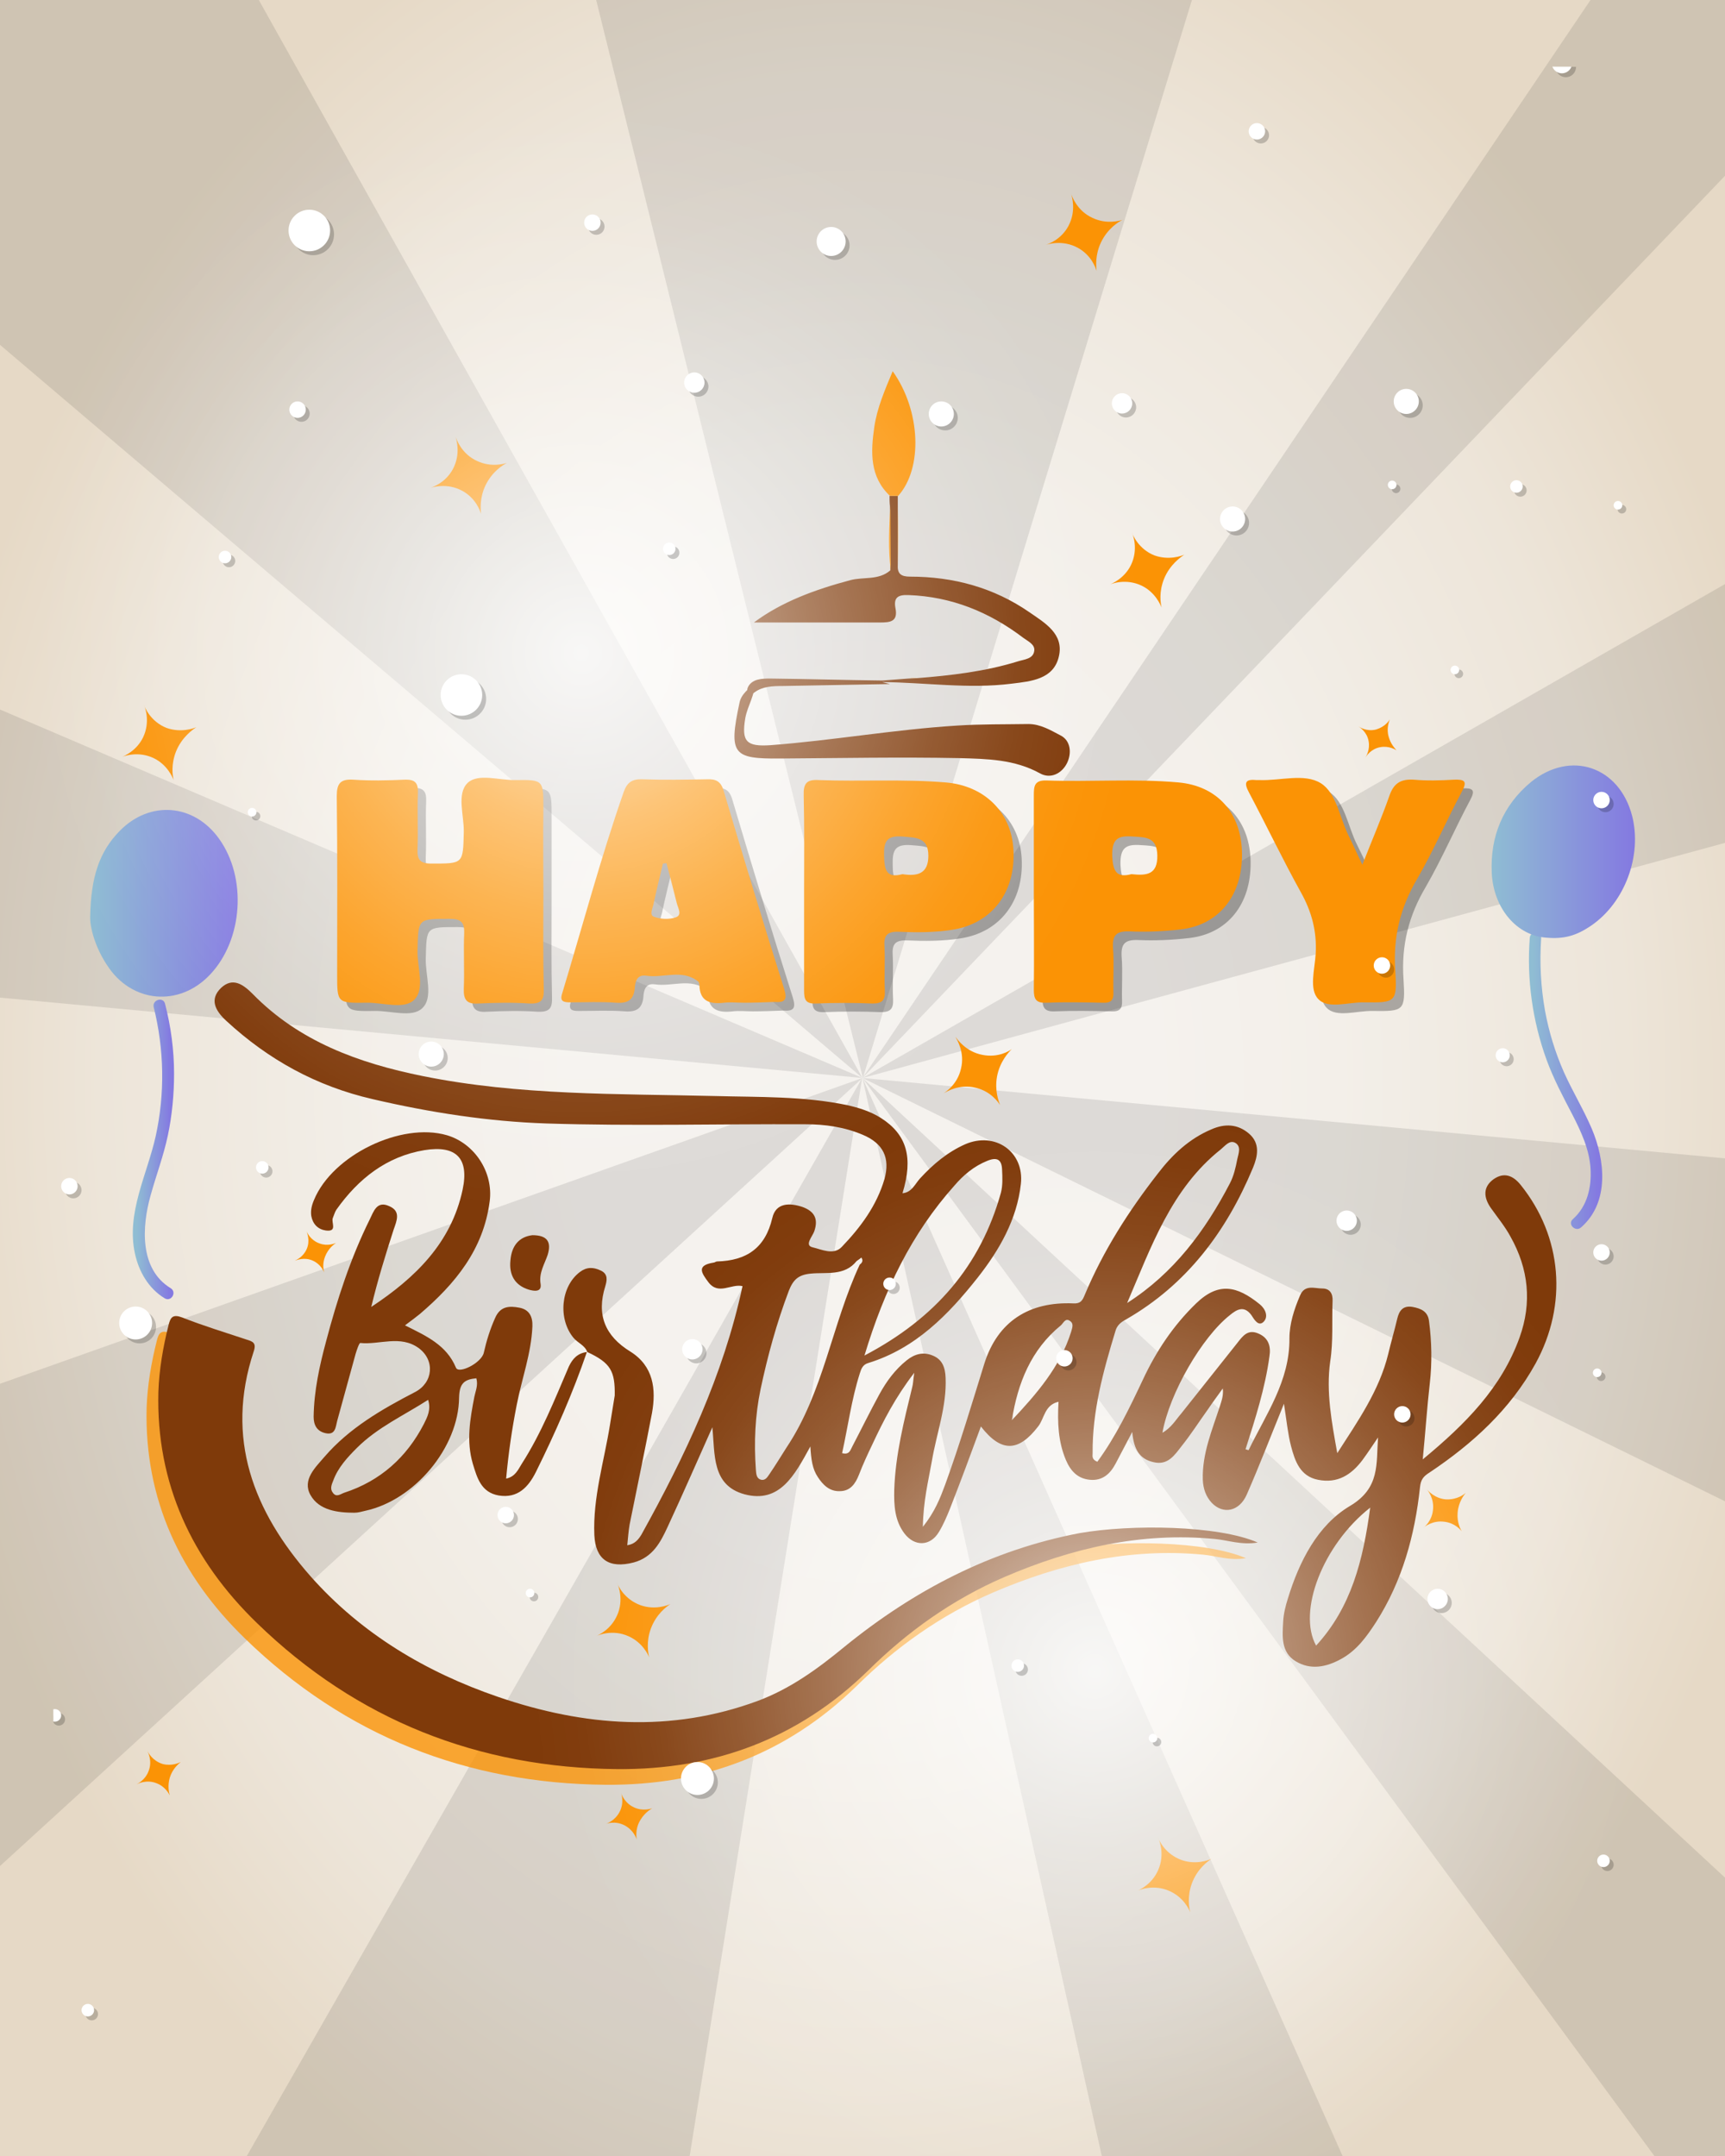 <?xml version="1.0" encoding="utf-8"?>
<!-- Generator: Adobe Illustrator 26.0.1, SVG Export Plug-In . SVG Version: 6.00 Build 0)  -->
<svg version="1.1" xmlns="http://www.w3.org/2000/svg" xmlns:xlink="http://www.w3.org/1999/xlink" x="0px" y="0px"
	 viewBox="0 0 440 550" style="enable-background:new 0 0 440 550;" xml:space="preserve">
<rect x="0" y="0" width="440" height="550" fill="#333333" stroke="none"/>
<style type="text/css">
	.st0{fill:url(#SVGID_1_);}
	.st1{opacity:0.1;clip-path:url(#SVGID_00000168828320780226796830000013356261834113234827_);}
	.st2{fill:url(#SVGID_00000144311062125660540980000006261317201607421850_);}
	.st3{fill:url(#SVGID_00000069395469014947178950000017097207961557329341_);}
	.st4{fill:#7F3A0A;}
	.st5{opacity:0.8;fill:#FB9305;enable-background:new    ;}
	.st6{opacity:0.3;}
	.st7{fill:#FB9305;}
	.st8{fill:url(#SVGID_00000174604464625255173910000001418967432049566375_);}
	.st9{fill:url(#SVGID_00000076573669425483158220000004122036423732819332_);}
	.st10{fill:#FB9305;enable-background:new    ;}
	.st11{opacity:0.8;fill:url(#SVGID_00000091694078067238098140000007870375578083239612_);enable-background:new    ;}
	.st12{opacity:0.8;fill:url(#SVGID_00000007427735588973903600000011453893109793349016_);enable-background:new    ;}
	.st13{clip-path:url(#SVGID_00000131346222946298223560000009484389446755564672_);}
	.st14{opacity:0.2;}
	.st15{fill:#FFFFFF;}
</style>
<g id="Layer_2">
	
		<radialGradient id="SVGID_1_" cx="103.087" cy="429.039" r="114.173" gradientTransform="matrix(2.131 0 0 -2.806 0.216 1479.493)" gradientUnits="userSpaceOnUse">
		<stop  offset="0.3" style="stop-color:#F5F2EE"/>
		<stop  offset="0.5" style="stop-color:#F3EFE9"/>
		<stop  offset="0.8" style="stop-color:#EDE5D9"/>
		<stop  offset="1" style="stop-color:#E6D9C6"/>
	</radialGradient>
	<path class="st0" d="M-0.2,0H440v550H-0.2V0z"/>
</g>
<g id="Layer_1">
	<g>
		<defs>
			<rect id="SVGID_00000016760580049745136680000018408470708063553468_" width="440" height="550"/>
		</defs>
		<clipPath id="SVGID_00000160185615366775407510000014643448277317625275_">
			<use xlink:href="#SVGID_00000016760580049745136680000018408470708063553468_"  style="overflow:visible;"/>
		</clipPath>
		<g style="opacity:0.1;clip-path:url(#SVGID_00000160185615366775407510000014643448277317625275_);">
			<polygon points="449.6,34.8 449.6,-12 413.8,-12 220,275 			"/>
			<path d="M449.6,387.7c0-30.4,0-60.8,0-91.3L220,275C296.5,312.6,373.1,350.1,449.6,387.7z"/>
			<path d="M449.6,212.4c0-23,0-45.9,0-68.9C373.1,187.3,296.5,231.2,220,275C296.5,254.1,373.1,233.3,449.6,212.4z"/>
			<path d="M-9.6,356.4c0,42.8,0,85.6,0,128.4C66.9,414.9,143.5,344.9,220,275C143.5,302.1,66.9,329.3-9.6,356.4z"/>
			<path d="M-9.6,176.9c0,25.6,0,51.1,0,76.7L220,275C143.5,242.3,66.9,209.6-9.6,176.9z"/>
			<path d="M430.8,562c6.3,0,12.5,0,18.8,0c0-24.7,0-49.4,0-74.1C373.1,416.9,296.5,346,220,275C290.3,370.7,360.5,466.3,430.8,562z
				"/>
			<path d="M59.3-12c-23,0-45.9,0-68.9,0c0,30.6,0,61.2,0,91.8C66.9,144.9,143.5,209.9,220,275C166.4,179.3,112.8,83.7,59.3-12z"/>
			<path d="M307.7-12c-52.9,0-105.8,0-158.6,0c23.7,95.7,47.3,191.3,71,287C249.2,179.3,278.4,83.7,307.7-12z"/>
			<path d="M56.1,562c39.3,0,78.6,0,117.9,0c15.3-95.7,30.6-191.3,45.9-287C165.4,370.7,110.8,466.3,56.1,562z"/>
			<path d="M283.7,562c21.4,0,42.7,0,64.1,0L220,275C241.2,370.7,262.4,466.3,283.7,562z"/>
		</g>
	</g>
	<g>
		<g>
			
				<linearGradient id="SVGID_00000065058132873590154550000001099907794270475402_" gradientUnits="userSpaceOnUse" x1="34.834" y1="293.255" x2="43.405" y2="293.255">
				<stop  offset="0" style="stop-color:#8FBDD3"/>
				<stop  offset="1" style="stop-color:#8479E1"/>
			</linearGradient>
			<path style="fill:url(#SVGID_00000065058132873590154550000001099907794270475402_);" d="M39.2,256.9c2.7,10.8,2.9,22.1,0.5,33
				c-2.2,9.8-7.5,19.5-5.3,29.8c1,4.7,3.5,9,7.6,11.5c1.7,1,3.2-1.6,1.5-2.6c-8-4.9-7.3-15.8-5.1-23.6c1.4-5.1,3.3-10.1,4.4-15.3
				c1.1-5.2,1.6-10.5,1.6-15.8c0-6-0.8-12-2.3-17.8C41.7,254.2,38.8,255,39.2,256.9L39.2,256.9z"/>
		</g>
	</g>
	<g>
		<g>
			
				<linearGradient id="SVGID_00000134968382524987590150000002829432681851244690_" gradientUnits="userSpaceOnUse" x1="390.954" y1="275.641" x2="407.721" y2="275.641">
				<stop  offset="0" style="stop-color:#8FBDD3"/>
				<stop  offset="1" style="stop-color:#8479E1"/>
			</linearGradient>
			<path style="fill:url(#SVGID_00000134968382524987590150000002829432681851244690_);" d="M390.2,239.3
				c-0.8,10.5,0.7,21.2,4.3,31.1c1.8,4.9,4.2,9.4,6.6,14c2.2,4.3,4.3,8.8,4.6,13.7c0.3,4.7-0.8,9.6-4.5,12.9
				c-1.5,1.3,0.7,3.4,2.1,2.1c7.3-6.4,6.1-17.2,2.7-25.2c-2.1-4.9-4.9-9.5-7.1-14.4c-2.2-5-3.8-10.2-4.8-15.6
				c-1.1-6.1-1.4-12.3-1-18.5C393.3,237.4,390.3,237.4,390.2,239.3L390.2,239.3z"/>
		</g>
	</g>
	<g>
		<path class="st4" d="M149.8,344.9c-0.6-1.7-2.4-2.3-3.5-3.6c-4-4.8-3.3-13.1,1.6-16.8c1.7-1.3,3.4-1.3,5.3-0.4
			c2,0.9,1.6,2.6,1.2,4c-2.3,7.3-0.1,12.7,6.4,16.7c5.9,3.7,6.6,9.6,5.5,15.7c-1.8,9.5-3.8,18.9-5.7,28.4c-0.3,1.7-0.4,3.4-0.6,5.3
			c1.9-0.3,2.8-1.4,3.6-2.7c11.1-20,20.9-40.6,25.8-63.4c-2.9-0.7-6.1,2.4-8.7-1c-1.8-2.4-3.1-4.3,1.3-5c0.3,0,0.6-0.3,0.9-0.3
			c7.5-0.2,12.3-3.4,14.1-11.1c0.9-3.9,4.4-3.9,7.7-2.8c3,1.1,4.1,3,3,6.2c-0.5,1.4-2.6,3.6-0.4,4.1c2.2,0.5,5.3,2.1,7.4-0.1
			c4.8-5,8.9-10.5,10.9-17.3c1.5-5.4-0.3-9.1-5.5-11.3c-4.7-2-9.6-2.7-14.7-2.7c-22-0.1-44,0.5-66-0.2c-14.9-0.5-29.7-2.8-44.3-6.2
			c-14.4-3.3-26.7-10.1-37.4-20c-2.7-2.5-4.4-5.4-1.3-8.4c2.9-2.7,5.5-1,8,1.5c11.9,12.2,27.1,17.7,43.4,21
			c24.7,5,49.7,4.5,74.6,5.1c11.2,0.3,22.5,0,33.6,2.3c3.1,0.7,6,1.6,8.7,3.3c6.6,4.2,8.3,10.1,5.5,19.2c2.4-0.2,3.2-2.4,4.5-3.8
			c3.3-3.6,7-6.7,11.5-8.7c7.6-3.3,15.1,1.9,14.2,10.1c-1,9.1-5.5,16.9-11,23.9c-7.5,9.5-15.9,18.1-27.9,21.8
			c-1.4,0.4-1.8,1.4-2.2,2.7c-2.1,6.6-3,13.5-4.5,20.3c1.9,0.5,2.1-0.8,2.6-1.7c2.3-4.4,4.5-8.9,6.9-13.3c1.8-3.3,4-6.3,7-8.7
			c2-1.6,4.2-2.2,6.6-1.2c2.5,1,3.2,3.1,3.3,5.7c0.3,7.3-2.3,14.1-3.5,21.2c-0.9,5.1-2.2,10.2-2.3,16.8c3.1-3.9,4.4-7.3,5.7-10.8
			c3.7-10.2,6.8-20.6,10-30.9c3.4-10.7,11.4-15.8,22.7-15.3c1.8,0.1,2.3-0.7,2.9-2.2c4.7-11.2,11.2-21.4,18.7-31
			c3.6-4.7,7.9-8.8,13.6-11.2c3.4-1.5,6.7-1.4,9.6,1.1c2.9,2.5,2.2,5.8,1,8.7c-6.8,16.3-16.9,29.8-32.4,38.7c-1.3,0.7-2.3,1.5-2.7,3
			c-3.1,10.2-5.9,20.4-5.8,31.1c0,0.7-0.3,1.6,1.2,2.2c4.7-6.4,8.2-13.7,11.6-20.9c3.4-7.3,7.8-13.9,13.6-19.5
			c5.7-5.5,10.4-4.5,16.2,0.2c1.5,1.2,2.3,3.2,1,4.5c-1.3,1.3-2.4-0.6-3.1-1.7c-1.9-2.6-3.8-1.4-5.5,0c-7.1,5.6-15.4,19.9-17.2,30
			c2.3-1.3,3.4-3.3,4.8-4.9c4.8-6,9.5-12,14.3-18c1.4-1.8,2.7-3.6,5.4-2.4c2.6,1.1,3.2,3.3,2.8,5.8c-1.1,8.1-3.6,15.9-6.1,23.7
			c0.3,0.1,0.8,0.3,0.8,0.2c4.4-9.1,10.5-17.6,10.4-28.5c0-3.7,1.2-7.4,2.7-10.9c1.2-2.9,3.7-1.8,5.7-1.8c1.9,0,2.7,1.3,2.6,3.2
			c-0.2,5.1,0.2,10.3-0.6,15.4c-1.1,7.8,0.4,15.6,1.8,23.4c5.2-8.1,10.7-15.9,13-25.3c0.7-3,1.6-6,2.3-9c0.5-2.1,1.5-3.4,3.9-3
			c2.1,0.4,3.9,1.1,4.2,3.6c0.7,5.3,0.8,10.6,0.2,15.9c-0.7,6.1-1.1,12.3-1.8,19.4c11-9.1,20.1-18.3,24.7-31.1
			c3.2-8.9,2.3-17.5-2.3-25.7c-1.4-2.6-3.3-4.9-5-7.3c-1.9-2.7-2.1-5.4,0.7-7.4c2.6-1.8,4.9-1,6.9,1.5c10.6,13.2,12,30.5,3.8,45.5
			c-6.5,11.8-16.1,20.5-27,27.8c-1.6,1-2.3,1.8-2.5,3.8c-1.3,12.2-4.5,23.9-11.2,34.4c-2.4,3.7-4.9,7.2-8.9,9.4
			c-3.8,2.1-7.8,2.9-11.6,0.6c-3.8-2.3-3.4-6.4-3.2-10.1c0.1-2,0.6-4,1.2-5.9c2.9-9.5,7.6-18.7,15.8-23.6c7.8-4.6,6.7-10.8,7.2-17.5
			c-1.3,1.9-2.6,3.9-4,5.8c-2.8,3.7-6.3,6-11.3,5c-4.6-0.9-5.9-4.8-6.9-8.6c-0.8-3.1-1.1-6.3-1.8-10.8c-3.5,8.6-6.3,15.9-9.5,23.2
			c-1.9,4.3-6,5.1-8.9,2.1c-1.5-1.6-2.2-3.6-2.3-5.9c-0.2-6.7,2.4-12.7,4.4-18.9c0.4-1.3,0.9-2.6,0.7-4.4c-1.2,1.7-2.5,3.4-3.7,5.2
			c-2.3,3.2-4.4,6.5-6.8,9.5c-1.8,2.3-3.5,5-7.2,4.1c-3.5-0.8-5-3.2-5.4-7.7c-1.8,3.4-3,5.7-4.2,8c-1.4,2.7-3.4,4.5-6.6,4.2
			c-3.1-0.3-4.9-2.2-6.1-5c-2-4.7-2.2-9.6-1.9-14.9c-3.6,0.8-3.6,4.3-5.2,6.3c-5,6.5-9.4,6.7-14.6,0c-2.6,7.1-5.2,14.1-7.9,21
			c-0.8,2-1.7,4.1-2.8,5.9c-2.2,3.7-6.2,3.8-8.8,0.4c-2.5-3.3-2.7-7.2-2.6-11.2c0.3-8.9,2.5-17.6,4.6-26.2c0.2-0.7,0.2-1.5,0.5-3.6
			c-4.9,6.4-7.9,12.3-10.7,18.3c-1.2,2.5-2.4,5.1-3.4,7.7c-0.9,2.3-2.2,4.2-4.9,4.2c-2.6,0.1-4.3-1.6-5.6-3.6
			c-1.4-2.1-1.7-4.5-1.9-7.8c-4,7.3-7.8,14.6-16.8,12.2c-8.4-2.3-7.5-10.2-8.2-17.1c-3.8,8.5-7.5,17-11.4,25.4
			c-1.8,3.9-3.8,7.8-8.7,9.1c-6.2,1.6-9.7-0.7-10-7c-0.4-9.6,2.5-18.8,4-28.2c0.4-2.5,0.8-4.9,1.2-7.4
			C156.9,349.8,155.8,347.7,149.8,344.9L149.8,344.9z M218.5,321.7c-3.1,3.9-7.8,2.8-11.7,3.2c-3.2,0.3-4.5,1.6-5.6,4.4
			c-3.1,8.2-5.4,16.6-7.2,25.1c-1.4,6.7-1.7,13.6-1.2,20.5c0.1,1.1,0.1,2.3,1.4,2.6c1.1,0.2,1.6-0.8,2.1-1.5
			c1.5-2.2,2.9-4.5,4.3-6.7c9.5-14.2,11.6-31.5,18.7-46.7c0.7-0.5,0.9-1.1,0.4-1.8C219.4,321.1,218.9,321.4,218.5,321.7z
			 M220.5,345.8c18.1-9.5,29.6-22.9,34.8-41.5c0.5-1.9,0.4-4,0.3-6c-0.1-2.4-1.2-3.2-3.7-2.2c-3.5,1.4-6.2,3.7-8.5,6.4
			C232.6,314.6,225.6,328.9,220.5,345.8z M287.5,332.4c11.9-7.6,19.9-18.4,26.2-30.5c1-1.9,1.5-4.1,1.9-6.2c0.3-1.4,1.1-3.3-0.6-4.2
			c-1.4-0.7-2.5,0.8-3.6,1.7C298.7,303.3,293.6,318.2,287.5,332.4z M349.5,384.6c-12.1,9.5-18.6,26.5-13.8,35.2
			C344.7,410,347.7,398,349.5,384.6z M258.1,362.3c6.3-6.7,12.3-13.6,15.1-22.5c0.3-1.1,0.8-2.2-0.4-2.9c-1.1-0.7-1.6,0.7-2.2,1.2
			C263,344.3,259.6,352.8,258.1,362.3z"/>
		<path class="st5" d="M317.8,397.5c-4.2,0.7-7.6-0.6-10.9-0.9c-18.8-1.8-36.5,2.3-53.7,9.7c-13.2,5.7-24.7,13.9-34.7,23.8
			c-17.9,17.5-39.4,25.4-64,25.2c-35.5-0.3-66.5-12.5-92-37.3c-16.5-16-25.7-35.5-25.1-58.9c0.2-5.8,1.2-11.5,2.6-17.1
			c0.5-2,1.1-2.8,3.5-1.9c5.3,2.1,10.9,3.8,16.3,5.6c1.6,0.5,2.7,0.8,1.9,3.1c-7.3,22.1-0.1,40.7,14.5,57.3
			c13,14.7,29.5,24.5,47.9,30.8c21.9,7.5,44,9.2,66.2,1c8.3-3.1,15.3-8.2,22.1-13.8c17.7-14.4,37.4-24.7,60-29
			C285.6,392.8,307.7,393.1,317.8,397.5z"/>
		<path class="st4" d="M320.8,393.5c-4.2,0.7-7.6-0.6-10.9-0.9c-18.8-1.8-36.5,2.3-53.7,9.7c-13.2,5.7-24.7,13.9-34.7,23.8
			c-17.9,17.5-39.4,25.4-64,25.2c-35.5-0.3-66.5-12.5-92-37.3c-16.5-16-25.7-35.5-25.1-58.9c0.2-5.8,1.2-11.5,2.6-17.1
			c0.5-2,1.1-2.8,3.5-1.9c5.3,2.1,10.9,3.8,16.3,5.6c1.6,0.5,2.7,0.8,1.9,3.1c-7.3,22.1-0.1,40.7,14.5,57.3
			c13,14.7,29.5,24.5,47.9,30.8c21.9,7.5,44,9.2,66.2,1c8.3-3.1,15.3-8.2,22.1-13.8c17.7-14.4,37.4-24.7,60-29
			C288.6,388.8,310.7,389.1,320.8,393.5z"/>
		<path class="st6" d="M140.7,229.9c0,8.1-0.1,16.2,0.1,24.4c0.1,2.8-0.5,3.9-3.6,3.8c-4.4-0.3-8.8-0.2-13.1,0
			c-2.9,0.2-3.8-0.9-3.7-3.8c0.2-4.7-0.1-9.4,0.1-14.1c0.1-2.9-0.9-3.7-3.7-3.7c-8.2,0-8-0.1-8.2,8.1c-0.1,4.3,2,9.9-0.9,12.6
			c-2.6,2.5-8,0.6-12.2,0.7c-7.4,0.1-7.4,0-7.4-7.2c0-15.2,0.1-30.3-0.1-45.5c0-3.2,0.9-4.4,4.2-4.2c4.4,0.3,8.8,0.2,13.1,0
			c2.8-0.1,3.5,0.9,3.4,3.5c-0.2,4.7,0.1,9.4-0.1,14.1c-0.1,2.7,0.5,3.8,3.5,3.8c8.2,0,8.1,0.1,8.3-8c0.1-4.3-1.9-9.8,1-12.6
			c2.7-2.5,8.1-0.6,12.2-0.7c7.1-0.1,7.1,0,7.1,7.2C140.7,215.6,140.7,222.7,140.7,229.9z"/>
		<path class="st6" d="M207.2,229.9c0-8.3,0.1-16.6-0.1-24.8c-0.1-3.1,0.8-4.1,3.9-3.9c10.7,0.4,21.5-0.3,32.3,0.6
			c9.8,0.8,16.8,7.5,17.3,17.2c0.6,10.9-5.6,18.9-15.7,20.4c-4.5,0.7-9,0.7-13.6,0.5c-3-0.1-3.8,1-3.6,3.8c0.2,3.7-0.1,7.5,0.1,11.2
			c0.1,2.4-0.6,3.3-3.1,3.3c-4.8-0.2-9.7-0.2-14.5,0c-2.7,0.1-3-1.1-3-3.3C207.3,246.4,207.2,238.2,207.2,229.9z M232.4,225.2
			c3.8,0.6,6.6-0.1,6.6-4.7c0-4.7-3.1-4.6-6.6-4.9c-4-0.3-4.8,1.2-4.7,4.9C227.7,224.2,228.3,226.3,232.4,225.2z"/>
		<path class="st6" d="M192,258c-1.7,0-3.5-0.2-5.1,0c-3.6,0.4-6.2-0.3-6.3-4.5c0-0.3-0.1-0.7-0.3-0.9c-4.1-3.3-8.9-0.8-13.3-1.5
			c-2.3-0.3-2.8,1.4-2.9,3.3c-0.3,2.9-1.8,3.8-4.7,3.6c-3.9-0.3-7.8-0.1-11.7-0.1c-1.7,0-2.8-0.2-2.1-2.3
			c5.2-17.2,9.8-34.5,15.7-51.4c0.9-2.5,2.2-3.3,4.8-3.2c5.5,0.2,10.9,0.1,16.4,0c2.3-0.1,3.6,0.5,4.3,3c5,16.8,10.1,33.7,15.4,50.4
			c0.9,2.9,0.2,3.6-2.5,3.4C197,257.9,194.5,258,192,258z M172.2,222.3c-0.3,0-0.6,0.1-0.9,0.1c-0.8,3.4-1.7,6.9-2.4,10.3
			c-0.2,1.1-1.2,2.9,0.2,3.3c1.7,0.6,3.8,0.7,5.5,0.1c1.7-0.6,0.5-2.4,0.2-3.7C174,229.2,173.1,225.8,172.2,222.3z"/>
		<path class="st6" d="M265.9,229.9c0-8.3,0-16.6,0-24.8c0-2.3,0.1-3.9,3.2-3.8c11.2,0.4,22.5-0.5,33.7,0.5
			c9.9,0.9,16.1,7.8,16.2,18.2c0.1,10.7-5.9,18.2-15.7,19.3c-4.3,0.5-8.7,0.7-13.1,0.5c-3.4-0.1-4.3,1.1-4.1,4.3
			c0.3,3.7,0,7.5,0.1,11.2c0.1,2-0.6,2.8-2.7,2.7c-4.8-0.1-9.7-0.2-14.5,0c-2.6,0.1-3.1-1-3.1-3.3
			C265.9,246.4,265.9,238.2,265.9,229.9C265.9,229.9,265.9,229.9,265.9,229.9z M290.7,225.2c3.8,0.4,6.7,0.2,6.6-4.8
			c-0.1-4.6-2.8-4.6-6.2-4.8c-3.9-0.3-5.4,0.6-5.3,5C286,224.5,286.9,226.2,290.7,225.2z"/>
		<path class="st6" d="M349.6,222.8c2.5-6.4,4.9-11.9,6.9-17.6c1.1-3.2,2.9-4.3,6.2-4.1c3.4,0.3,6.9,0.2,10.3,0c2.7-0.1,3.4,0.4,2,3
			c-3.9,7.3-7.2,15-11.3,22.1c-4.4,7.4-6.3,15-5.7,23.6c0.5,8.1,0.1,8.2-7.9,8.1c-4-0.1-9.2,1.8-11.7-0.8c-2.5-2.5-0.9-7.7-0.7-11.7
			c0.3-5.6-1-10.6-3.8-15.6c-4.6-8.3-8.7-16.9-13.2-25.4c-1.3-2.4-1.1-3.5,1.8-3.2c0.3,0,0.6,0,0.9,0c5.3,0.2,11.4-1.8,15.6,0.8
			c4,2.5,4.8,8.8,7.1,13.4C347.2,217.6,348.2,219.7,349.6,222.8z"/>
		<path class="st7" d="M138.6,227.8c0,8.1-0.1,16.2,0.1,24.4c0.1,2.8-0.5,3.9-3.6,3.8c-4.4-0.3-8.8-0.2-13.1,0
			c-2.9,0.2-3.8-0.9-3.7-3.8c0.2-4.7-0.1-9.4,0.1-14.1c0.1-2.9-0.9-3.7-3.7-3.7c-8.2,0-8-0.1-8.2,8.1c-0.1,4.3,2,9.9-0.9,12.6
			c-2.6,2.5-8,0.6-12.2,0.7c-7.4,0.1-7.4,0-7.4-7.2c0-15.2,0.1-30.3-0.1-45.5c0-3.2,0.9-4.4,4.2-4.2c4.4,0.3,8.8,0.2,13.1,0
			c2.8-0.1,3.5,0.9,3.4,3.5c-0.2,4.7,0.1,9.4-0.1,14.1c-0.1,2.7,0.5,3.8,3.5,3.8c8.2,0,8.1,0.1,8.3-8c0.1-4.3-1.9-9.8,1-12.6
			c2.7-2.5,8.1-0.6,12.2-0.7c7.1-0.1,7.1,0,7.1,7.2C138.5,213.4,138.6,220.6,138.6,227.8z"/>
		<path class="st4" d="M149.7,344.9c-3.6,10.5-8.1,20.7-13,30.6c-1.9,3.8-4.6,6.8-9.5,6c-4.5-0.8-5.5-4.5-6.6-8.1
			c-1.7-5.8-0.7-11.4,0.4-17.1c0.3-1.5,1-2.9,0.5-4.7c-3.1,0.3-4.3,1.3-4.4,4.9c-0.1,12.8-11.4,26.2-23.9,28.9
			c-0.9,0.2-1.8,0.5-2.8,0.5c-4.3,0-9-0.6-11.2-4.5c-2.2-3.9,1.3-7.1,3.6-9.8c6.3-7.3,14.6-12.1,23.1-16.5c4.6-2.4,5.1-8.1,0.9-11.2
			c-4.7-3.4-10-0.8-14.9-1.3c-0.3,0-0.9,1.8-1.2,2.8c-1.6,5.7-3.1,11.4-4.7,17.1c-0.4,1.5-0.4,3.7-3,3.1c-2.2-0.5-3-2.1-3-4.2
			c0.1-6.6,1.5-13,3.2-19.3c2.8-10.6,6.2-21.1,11.1-31c1-2,1.8-4.9,5-3.4c3,1.3,1.9,3.7,1.1,6c-2.1,6.5-4.1,13-5.7,19.7
			c11.2-7.4,20.4-16.3,23.3-29.9c1.7-8-1.6-11.4-9.7-10.1c-9.7,1.6-16.9,7.3-22.5,15.2c-0.4,0.6-0.6,1.4-0.9,2.1
			c-0.5,1.1,1.3,3.6-1.8,3.2c-2-0.3-3.3-1.6-3.7-3.7c-0.2-1.4,0.1-2.7,0.7-4.1c4.7-11.4,22.2-19.9,33.9-16.5
			c7.1,2.1,11.9,9.5,10.9,16.9c-1.6,12.3-8.8,21-17.8,28.7c-1.1,0.9-2.2,1.7-3.8,2.9c5.4,2.7,10.6,5,13,10.8
			c0.7,1.7,6.5-1.2,7.1-3.8c0.7-3.1,1.6-6,2.9-8.9c1.3-3,3.6-3.1,6.2-2.6c2.6,0.5,3.4,2.4,3.3,4.8c-0.3,6.9-2.7,13.3-4,20
			c-1.2,6.1-2.1,12.2-2.7,18.8c2.4-0.5,3.1-2.4,4-3.8c5-7.8,8.4-16.4,12-24.8C146.1,346.5,147.4,345.2,149.7,344.9
			C149.8,344.9,149.7,344.9,149.7,344.9z M109.2,357.1c-6.2,4-12.9,7-18.2,12.3c-2.4,2.4-4.8,5-6,8.3c-0.4,1-0.9,2.1-0.1,3.1
			c0.9,1.3,2,0.3,2.9,0c9.2-3,15.9-9,20.3-17.5C109,361.5,110,359.6,109.2,357.1z"/>
		<path class="st7" d="M205.1,227.7c0-8.3,0.1-16.6-0.1-24.8c-0.1-3.1,0.8-4.1,3.9-3.9c10.7,0.4,21.5-0.3,32.3,0.6
			c9.8,0.8,16.8,7.5,17.3,17.2c0.6,10.9-5.6,18.9-15.7,20.4c-4.5,0.7-9,0.7-13.6,0.5c-3-0.1-3.8,1-3.6,3.8c0.2,3.7-0.1,7.5,0.1,11.2
			c0.1,2.4-0.6,3.3-3.1,3.3c-4.8-0.2-9.7-0.2-14.5,0c-2.7,0.1-3-1.1-3-3.3C205.1,244.3,205.1,236,205.1,227.7z M230.2,223
			c3.8,0.6,6.6-0.1,6.6-4.7c0-4.7-3.1-4.6-6.6-4.9c-4-0.3-4.8,1.2-4.7,4.9C225.6,222,226.1,224.1,230.2,223z"/>
		<path class="st7" d="M189.8,255.8c-1.7,0-3.5-0.2-5.1,0c-3.6,0.4-6.2-0.3-6.3-4.5c0-0.3-0.1-0.7-0.3-0.9
			c-4.1-3.3-8.9-0.8-13.3-1.5c-2.3-0.3-2.8,1.4-2.9,3.3c-0.3,2.9-1.8,3.8-4.7,3.6c-3.9-0.3-7.8-0.1-11.7-0.1c-1.7,0-2.8-0.2-2.1-2.3
			c5.2-17.2,9.8-34.5,15.7-51.4c0.9-2.5,2.2-3.3,4.8-3.2c5.5,0.2,10.9,0.1,16.4,0c2.3-0.1,3.6,0.5,4.3,3c5,16.8,10.1,33.7,15.4,50.4
			c0.9,2.9,0.2,3.6-2.5,3.4C194.8,255.7,192.3,255.8,189.8,255.8z M170,220.2c-0.3,0-0.6,0.1-0.9,0.1c-0.8,3.4-1.7,6.9-2.4,10.3
			c-0.2,1.1-1.2,2.9,0.2,3.3c1.7,0.6,3.8,0.7,5.5,0.1c1.7-0.6,0.5-2.4,0.2-3.7C171.8,227,170.9,223.6,170,220.2z"/>
		<path class="st7" d="M263.7,227.7c0-8.3,0-16.6,0-24.8c0-2.3,0.1-3.9,3.2-3.8c11.2,0.4,22.5-0.5,33.7,0.5
			c9.9,0.9,16.1,7.8,16.2,18.2c0.1,10.7-5.9,18.2-15.7,19.3c-4.3,0.5-8.7,0.7-13.1,0.5c-3.4-0.1-4.3,1.1-4.1,4.3
			c0.3,3.7,0,7.5,0.1,11.2c0.1,2-0.6,2.8-2.7,2.7c-4.8-0.1-9.7-0.2-14.5,0c-2.6,0.1-3.1-1-3.1-3.3
			C263.8,244.3,263.7,236,263.7,227.7C263.7,227.7,263.7,227.7,263.7,227.7z M288.6,223c3.8,0.4,6.7,0.2,6.6-4.8
			c-0.1-4.6-2.8-4.6-6.2-4.8c-3.9-0.3-5.4,0.6-5.3,5C283.9,222.3,284.8,224,288.6,223z"/>
		<path class="st7" d="M347.5,220.6c2.5-6.4,4.9-11.9,6.9-17.6c1.1-3.2,2.9-4.3,6.2-4.1c3.4,0.3,6.9,0.2,10.3,0c2.7-0.1,3.4,0.4,2,3
			c-3.9,7.3-7.2,15-11.3,22.1c-4.4,7.4-6.3,15-5.7,23.6c0.5,8.1,0.1,8.2-7.9,8.1c-4-0.1-9.2,1.8-11.7-0.8c-2.5-2.5-0.9-7.7-0.7-11.7
			c0.3-5.6-1-10.6-3.8-15.6c-4.6-8.3-8.7-16.9-13.2-25.4c-1.3-2.4-1.1-3.5,1.8-3.2c0.3,0,0.6,0,0.9,0c5.3,0.2,11.4-1.8,15.6,0.8
			c4,2.5,4.8,8.8,7.1,13.4C345.1,215.4,346,217.5,347.5,220.6z"/>
		
			<linearGradient id="SVGID_00000168103208503314200650000005364133231472348314_" gradientUnits="userSpaceOnUse" x1="23" y1="230.519" x2="60.65" y2="230.519">
			<stop  offset="0" style="stop-color:#8FBDD3"/>
			<stop  offset="1" style="stop-color:#8479E1"/>
		</linearGradient>
		<path style="fill:url(#SVGID_00000168103208503314200650000005364133231472348314_);" d="M23,233.8c0.2-10,2.3-16.5,7.5-21.8
			c7.7-7.9,19-7,25.4,2c7.1,9.9,6.1,25.7-2.3,34.6c-7.9,8.4-20.1,7.3-26.3-2.4C24.3,241.7,22.9,236.6,23,233.8z"/>
		
			<linearGradient id="SVGID_00000026847548208450459010000010817831542425243275_" gradientUnits="userSpaceOnUse" x1="380.423" y1="217.307" x2="417" y2="217.307">
			<stop  offset="0" style="stop-color:#8FBDD3"/>
			<stop  offset="1" style="stop-color:#8479E1"/>
		</linearGradient>
		<path style="fill:url(#SVGID_00000026847548208450459010000010817831542425243275_);" d="M394.4,239.2
			c-7.5-0.5-13.5-7.5-13.9-16.6c-0.4-9.2,2.8-17.1,10-23.1c10.1-8.2,22.5-4,25.8,8.6c2.6,10.1-1.8,22.1-10.4,28
			C402.1,238.7,399,239.6,394.4,239.2z"/>
		<path class="st4" d="M225,174c11,0.1,22.1,1.8,33.1,0.4c4.9-0.6,10.7-1.1,12-7c1.3-5.7-3.6-8.5-7.5-11.2
			c-9.1-6.3-19.4-9.1-30.5-9.1c-2.2,0-3.2-0.7-3.1-2.8c0-5,0-10.1,0-15.1c0-0.9,0-1.8,0-2.7c-0.7,0-1.4,0-2.1,0c0,0.9,0,1.7,0.1,2.6
			c0,5.5,0.1,10.9,0.1,16.4c-3,2.6-6.8,1.6-10.2,2.5c-9,2.4-17.5,5.5-24.6,10.8c10.6,0,21.4,0,32.1,0c2.7,0,4.7-0.2,4-3.7
			c-0.5-2.7,0.7-3.4,3.3-3.3c11,0.4,20.6,4.3,29.3,10.9c1.2,0.9,3.1,1.7,2.8,3.4c-0.3,2-2.5,2.1-4.1,2.6c-8.4,2.6-17,3.6-25.8,4.3
			c-0.7,0-1.5,0.1-2.2,0.1c-2.2,0.2-4.4,0.3-6.6,0.5c-9.5-0.1-19.1-0.4-28.6-0.5c-1.1,0-2.2,0-3.3,0.3c-1.1,0.3-2.1,1-2.5,2.1
			c-0.2,0.6-0.1,1.5,0.5,1.6c0.5,0.1,0.9-0.2,1.3-0.5c2-1.5,4.6-1.6,7.1-1.6c9.1-0.2,18.2-0.3,27.4-0.5 M200.2,156.8
			c7.9,0,15.7,0,23.4,0c2,0,3.5-0.2,3.4-3c-0.1-2.8-1.7-2.3-3.4-2.2C215.5,152,207.8,154,200.2,156.8z"/>
		<path class="st4" d="M192.3,174.4c0.5,2.6-1.6,5.5-2.2,8.8c-1,6,0.3,7.3,6.4,6.9c15.9-1.2,31.6-4,47.6-5
			c6.1-0.4,12.1-0.3,18.2-0.4c3.1,0,5.7,1.6,8.2,2.9c2.6,1.3,2.9,4.5,1.7,7c-1.3,2.7-4.2,4.2-6.9,2.7c-6.5-3.6-13.5-3.7-20.5-3.9
			c-15.3-0.3-30.6,0-45.8,0.1c-12,0.1-13.2-1-10.4-14.1C189,177,191.2,175.6,192.3,174.4z"/>
		<path class="st7" d="M229.1,126.5c-0.7,0-1.4,0-2.1,0c-5.2-4.9-4.9-11.2-4-17.5c0.7-4.9,2.7-9.5,4.7-14.3
			C234.9,104.8,235.4,119.5,229.1,126.5z"/>
		<path class="st4" d="M135.8,315.1c3.8,0,4.9,1.7,3.9,5c-0.8,2.4-2.3,4.6-1.8,7.5c0.3,2.2-1.9,1.7-3,1.4c-3.6-1.1-5.1-3.8-4.7-7.5
			C130.5,317.8,132.4,315.5,135.8,315.1z"/>
		<path class="st7" d="M227.1,129.1c0,5.5,0.1,10.9,0.1,16.4C226.5,140,226.8,134.5,227.1,129.1z"/>
		<path class="st7" d="M229,144.3c0-5,0-10.1,0-15.1C229.1,134.2,229.1,139.3,229,144.3z"/>
		<path class="st7" d="M234.2,172.9c-0.7,0-1.5,0.1-2.2,0.1C232.7,172.9,233.5,172.9,234.2,172.9z"/>
	</g>
	<g>
		<path class="st10" d="M258.1,267.6c-0.8,0.8-3.1,3.2-3.8,7.1c-0.6,3.5,0.4,6.2,0.8,7.2c-0.4-0.6-2.3-3.5-6.2-4.4
			c-4.3-1.1-7.6,1.1-8.2,1.4c0.6-0.4,3.5-2.3,4.4-6.2c1.1-4.3-1.1-7.6-1.4-8.2c0.4,0.5,2.6,3.8,6.9,4.6
			C254.6,269.9,257.5,268.1,258.1,267.6z"/>
		<path class="st10" d="M286.3,56.1c-1,0.5-3.8,2.2-5.5,5.8c-1.5,3.2-1.2,6.1-1.1,7.2c-0.2-0.7-1.3-4-4.8-5.9
			c-3.9-2.1-7.6-0.9-8.3-0.7c0.7-0.2,4-1.3,5.9-4.8c2.1-3.9,0.9-7.6,0.7-8.3c0.2,0.6,1.5,4.4,5.5,6.2
			C282.3,57.3,285.6,56.3,286.3,56.1z"/>
		<path class="st10" d="M129.3,118.1c-1,0.5-3.8,2.2-5.5,5.8c-1.5,3.2-1.2,6.1-1.1,7.2c-0.2-0.7-1.3-4-4.8-5.9
			c-3.9-2.1-7.6-0.9-8.3-0.7c0.7-0.2,4-1.3,5.9-4.8c2.1-3.9,0.9-7.6,0.7-8.3c0.2,0.6,1.5,4.4,5.5,6.2
			C125.3,119.3,128.6,118.3,129.3,118.1z"/>
		<path class="st10" d="M171,409.2c-0.9,0.6-3.6,2.5-5,6.3c-1.2,3.3-0.7,6.2-0.4,7.3c-0.3-0.7-1.7-3.8-5.3-5.4c-4-1.8-7.7-0.3-8.3,0
			c0.7-0.3,3.8-1.7,5.4-5.3c1.8-4,0.3-7.7,0-8.3c0.2,0.6,1.8,4.2,6,5.7C167.1,410.8,170.3,409.5,171,409.2z"/>
		<path class="st10" d="M309,474.2c-0.9,0.6-3.6,2.5-5,6.3c-1.2,3.3-0.7,6.2-0.4,7.3c-0.3-0.7-1.7-3.8-5.3-5.4c-4-1.8-7.7-0.3-8.3,0
			c0.7-0.3,3.8-1.7,5.4-5.3c1.8-4,0.3-7.7,0-8.3c0.2,0.6,1.8,4.2,6,5.7C305.1,475.8,308.3,474.5,309,474.2z"/>
		<path class="st10" d="M85.7,317.1c-0.5,0.3-2,1.4-2.8,3.5c-0.7,1.8-0.4,3.4-0.2,4c-0.2-0.4-0.9-2.1-2.9-3c-2.2-1-4.2-0.1-4.6,0
			c0.4-0.2,2.1-0.9,3-2.9c1-2.2,0.1-4.2,0-4.6c0.1,0.3,1,2.3,3.3,3.1C83.6,318,85.3,317.2,85.7,317.1z"/>
		<path class="st10" d="M354.5,183.5c-0.2,0.6-0.9,2.3-0.3,4.4c0.5,1.9,1.6,3,2,3.5c-0.3-0.2-2-1.2-4.1-0.8
			c-2.4,0.4-3.6,2.3-3.8,2.6c0.2-0.3,1.2-2,0.8-4.1c-0.4-2.4-2.3-3.6-2.6-3.8c0.3,0.2,2.1,1.4,4.5,0.8
			C353.3,185.4,354.3,183.9,354.5,183.5z"/>
		<path class="st10" d="M50.1,185.5c-0.9,0.6-3.7,2.5-5.2,6.2c-1.3,3.3-0.9,6.1-0.6,7.3c-0.3-0.7-1.6-3.9-5.1-5.6
			c-4-1.9-7.7-0.5-8.3-0.2c0.7-0.3,3.9-1.6,5.6-5.1c1.9-4,0.5-7.7,0.2-8.3c0.2,0.6,1.7,4.3,5.8,5.9C46.2,187,49.4,185.8,50.1,185.5z
			"/>
		<path class="st10" d="M302.1,141.5c-0.9,0.6-3.7,2.5-5.2,6.2c-1.3,3.3-0.9,6.1-0.6,7.3c-0.3-0.7-1.6-3.9-5.1-5.6
			c-4-1.9-7.7-0.5-8.3-0.2c0.7-0.3,3.9-1.6,5.6-5.1c1.9-4,0.5-7.7,0.2-8.3c0.2,0.6,1.7,4.3,5.8,5.9
			C298.2,143,301.4,141.8,302.1,141.5z"/>
		<path class="st10" d="M373.9,380.8c-0.5,0.6-1.9,2.4-2.1,5.1c-0.2,2.4,0.7,4.2,1.1,4.8c-0.3-0.4-1.8-2.2-4.5-2.5
			c-3-0.4-5.1,1.3-5.4,1.6c0.4-0.3,2.2-1.8,2.5-4.5c0.4-3-1.3-5.1-1.6-5.4c0.3,0.3,2,2.4,5,2.6C371.7,382.6,373.5,381.2,373.9,380.8
			z"/>
		<path class="st10" d="M166.4,461.3c-0.6,0.3-2.3,1.4-3.4,3.6c-0.9,1.9-0.7,3.7-0.6,4.4c-0.1-0.4-0.8-2.4-3-3.6
			c-2.4-1.3-4.7-0.5-5-0.4c0.4-0.1,2.4-0.8,3.6-3c1.3-2.4,0.5-4.7,0.4-5c0.1,0.4,0.9,2.7,3.4,3.8C164,462.1,166,461.4,166.4,461.3z"
			/>
		<path class="st10" d="M46.1,449.5c-0.5,0.4-2.1,1.7-2.8,4c-0.6,2.1-0.2,3.8,0,4.5c-0.2-0.4-1.2-2.3-3.4-3.1
			c-2.5-1-4.7,0.1-5.1,0.3c0.4-0.2,2.3-1.2,3.1-3.4c1-2.5-0.1-4.7-0.3-5.1c0.2,0.4,1.3,2.5,3.9,3.3
			C43.8,450.6,45.7,449.7,46.1,449.5z"/>
	</g>
	
		<radialGradient id="SVGID_00000174577632191964505660000003090923416767092142_" cx="-198.534" cy="523.646" r="144.819" gradientTransform="matrix(-0.783 -0.611 -0.612 0.782 313.297 -364.247)" gradientUnits="userSpaceOnUse">
		<stop  offset="0" style="stop-color:#FFFFFF"/>
		<stop  offset="0.12" style="stop-color:#FFFFFF;stop-opacity:0.82"/>
		<stop  offset="0.3" style="stop-color:#FFFFFF;stop-opacity:0.57"/>
		<stop  offset="0.48" style="stop-color:#FFFFFF;stop-opacity:0.37"/>
		<stop  offset="0.64" style="stop-color:#FFFFFF;stop-opacity:0.21"/>
		<stop  offset="0.78" style="stop-color:#FFFFFF;stop-opacity:9.000000e-02"/>
		<stop  offset="0.91" style="stop-color:#FFFFFF;stop-opacity:2.000000e-02"/>
		<stop  offset="1" style="stop-color:#FFFFFF;stop-opacity:0"/>
	</radialGradient>
	
		<ellipse style="opacity:0.8;fill:url(#SVGID_00000174577632191964505660000003090923416767092142_);enable-background:new    ;" cx="148.1" cy="167.3" rx="143.8" ry="143.7"/>
	
		<radialGradient id="SVGID_00000069372517549705603800000001184037459317767327_" cx="-463.703" cy="648.818" r="144.819" gradientTransform="matrix(-0.783 -0.611 -0.612 0.782 313.297 -364.247)" gradientUnits="userSpaceOnUse">
		<stop  offset="0" style="stop-color:#FFFFFF"/>
		<stop  offset="0.12" style="stop-color:#FFFFFF;stop-opacity:0.82"/>
		<stop  offset="0.3" style="stop-color:#FFFFFF;stop-opacity:0.57"/>
		<stop  offset="0.48" style="stop-color:#FFFFFF;stop-opacity:0.37"/>
		<stop  offset="0.64" style="stop-color:#FFFFFF;stop-opacity:0.21"/>
		<stop  offset="0.78" style="stop-color:#FFFFFF;stop-opacity:9.000000e-02"/>
		<stop  offset="0.91" style="stop-color:#FFFFFF;stop-opacity:2.000000e-02"/>
		<stop  offset="1" style="stop-color:#FFFFFF;stop-opacity:0"/>
	</radialGradient>
	
		<ellipse style="opacity:0.8;fill:url(#SVGID_00000069372517549705603800000001184037459317767327_);enable-background:new    ;" cx="279.1" cy="427.3" rx="143.8" ry="143.7"/>
	<g>
		<defs>
			<rect id="SVGID_00000114043981400626638410000017369323855752243894_" x="13.6" y="17" width="412.8" height="516"/>
		</defs>
		<clipPath id="SVGID_00000111904046622686519260000006445032917647131801_">
			<use xlink:href="#SVGID_00000114043981400626638410000017369323855752243894_"  style="overflow:visible;"/>
		</clipPath>
		<g style="clip-path:url(#SVGID_00000111904046622686519260000006445032917647131801_);">
			<g class="st14">
				<circle cx="171.7" cy="141" r="1.6"/>
				<circle cx="178.1" cy="98.6" r="2.6"/>
				<circle cx="79.9" cy="59.8" r="5.3"/>
				<circle cx="118.7" cy="178.3" r="5.3"/>
				<circle cx="178.9" cy="454.7" r="4.2"/>
				<circle cx="67.9" cy="298.8" r="1.6"/>
				<circle cx="35.6" cy="338.5" r="4.2"/>
				<circle cx="111" cy="269.9" r="3.2"/>
				<circle cx="130" cy="387.5" r="2.1"/>
				<circle cx="227.9" cy="328.5" r="1.6"/>
				<circle cx="272.5" cy="347.5" r="2.1"/>
				<circle cx="344.5" cy="312.4" r="2.6"/>
				<circle cx="384.3" cy="270.2" r="1.8"/>
				<circle cx="353.5" cy="247.3" r="2.1"/>
				<circle cx="358.7" cy="361.8" r="2.1"/>
				<circle cx="367.7" cy="408.9" r="2.6"/>
				<circle cx="409.5" cy="205.1" r="2.1"/>
				<circle cx="372.1" cy="171.9" r="1.1"/>
				<circle cx="359.7" cy="103.4" r="3.2"/>
				<circle cx="387.8" cy="125.1" r="1.6"/>
				<circle cx="356.1" cy="124.7" r="1.1"/>
				<circle cx="287.2" cy="103.9" r="2.6"/>
				<circle cx="241.1" cy="106.6" r="3.2"/>
				<circle cx="65.3" cy="208.2" r="1.1"/>
				<circle cx="58.4" cy="143.1" r="1.6"/>
				<circle cx="76.9" cy="105.5" r="2.1"/>
				<circle cx="213" cy="62.6" r="3.7"/>
				<circle cx="152.1" cy="57.8" r="2.1"/>
				<circle cx="177.6" cy="345.2" r="2.6"/>
				<circle cx="260.6" cy="425.9" r="1.6"/>
				<circle cx="315.4" cy="133.4" r="3.2"/>
				<circle cx="136.2" cy="407.4" r="1.1"/>
				<circle cx="18.7" cy="303.6" r="2.1"/>
				<circle cx="409.5" cy="320.5" r="2.1"/>
				<circle cx="408.4" cy="351.2" r="1.1"/>
				<circle cx="413.7" cy="129.9" r="1.1"/>
				<circle cx="399.4" cy="17.1" r="2.6"/>
				<circle cx="321.6" cy="34.5" r="2.1"/>
				<circle cx="23.4" cy="513.8" r="1.6"/>
				<circle cx="15" cy="438.6" r="1.6"/>
				<circle cx="441.3" cy="403.1" r="2.1"/>
				<circle cx="410" cy="475.7" r="1.6"/>
				<circle cx="295.1" cy="444.4" r="1.1"/>
			</g>
			<g>
				<g>
					<circle class="st15" cx="170.7" cy="140" r="1.6"/>
					<circle class="st15" cx="177.1" cy="97.6" r="2.6"/>
					<circle class="st15" cx="78.9" cy="58.8" r="5.3"/>
					<circle class="st15" cx="117.7" cy="177.3" r="5.3"/>
					<circle class="st15" cx="177.9" cy="453.7" r="4.2"/>
					<circle class="st15" cx="66.9" cy="297.8" r="1.6"/>
					<circle class="st15" cx="34.6" cy="337.5" r="4.2"/>
					<circle class="st15" cx="110" cy="268.9" r="3.2"/>
					<circle class="st15" cx="129" cy="386.5" r="2.1"/>
					<circle class="st15" cx="226.9" cy="327.5" r="1.6"/>
					<circle class="st15" cx="271.5" cy="346.5" r="2.1"/>
					<circle class="st15" cx="343.5" cy="311.4" r="2.6"/>
					<circle class="st15" cx="383.3" cy="269.2" r="1.8"/>
					<circle class="st15" cx="352.5" cy="246.3" r="2.1"/>
					<circle class="st15" cx="357.7" cy="360.8" r="2.1"/>
					<circle class="st15" cx="366.7" cy="407.9" r="2.6"/>
					<circle class="st15" cx="408.5" cy="204.1" r="2.1"/>
					<circle class="st15" cx="371.1" cy="170.9" r="1.1"/>
					<circle class="st15" cx="358.7" cy="102.4" r="3.2"/>
					<circle class="st15" cx="386.8" cy="124.1" r="1.6"/>
					<circle class="st15" cx="355.1" cy="123.7" r="1.1"/>
					<circle class="st15" cx="286.2" cy="102.9" r="2.6"/>
					<circle class="st15" cx="240.1" cy="105.6" r="3.2"/>
					<circle class="st15" cx="64.3" cy="207.2" r="1.1"/>
					<circle class="st15" cx="57.4" cy="142.1" r="1.6"/>
					<circle class="st15" cx="75.9" cy="104.5" r="2.1"/>
					<circle class="st15" cx="212" cy="61.6" r="3.7"/>
					<circle class="st15" cx="151.1" cy="56.8" r="2.1"/>
					<circle class="st15" cx="176.6" cy="344.2" r="2.6"/>
					<circle class="st15" cx="259.6" cy="424.9" r="1.6"/>
					<circle class="st15" cx="314.4" cy="132.4" r="3.2"/>
					<circle class="st15" cx="135.2" cy="406.4" r="1.1"/>
					<circle class="st15" cx="17.7" cy="302.6" r="2.1"/>
					<circle class="st15" cx="408.5" cy="319.5" r="2.1"/>
					<circle class="st15" cx="407.4" cy="350.2" r="1.1"/>
					<circle class="st15" cx="412.7" cy="128.9" r="1.1"/>
					<circle class="st15" cx="398.4" cy="16.1" r="2.6"/>
					<circle class="st15" cx="320.6" cy="33.5" r="2.1"/>
					<circle class="st15" cx="22.4" cy="512.8" r="1.6"/>
					<circle class="st15" cx="14" cy="437.6" r="1.6"/>
					<circle class="st15" cx="440.3" cy="402.1" r="2.1"/>
					<circle class="st15" cx="409" cy="474.7" r="1.6"/>
					<circle class="st15" cx="294.1" cy="443.4" r="1.1"/>
					<circle class="st15" cx="440.8" cy="57.4" r="1.6"/>
				</g>
			</g>
		</g>
	</g>
</g>
</svg>
